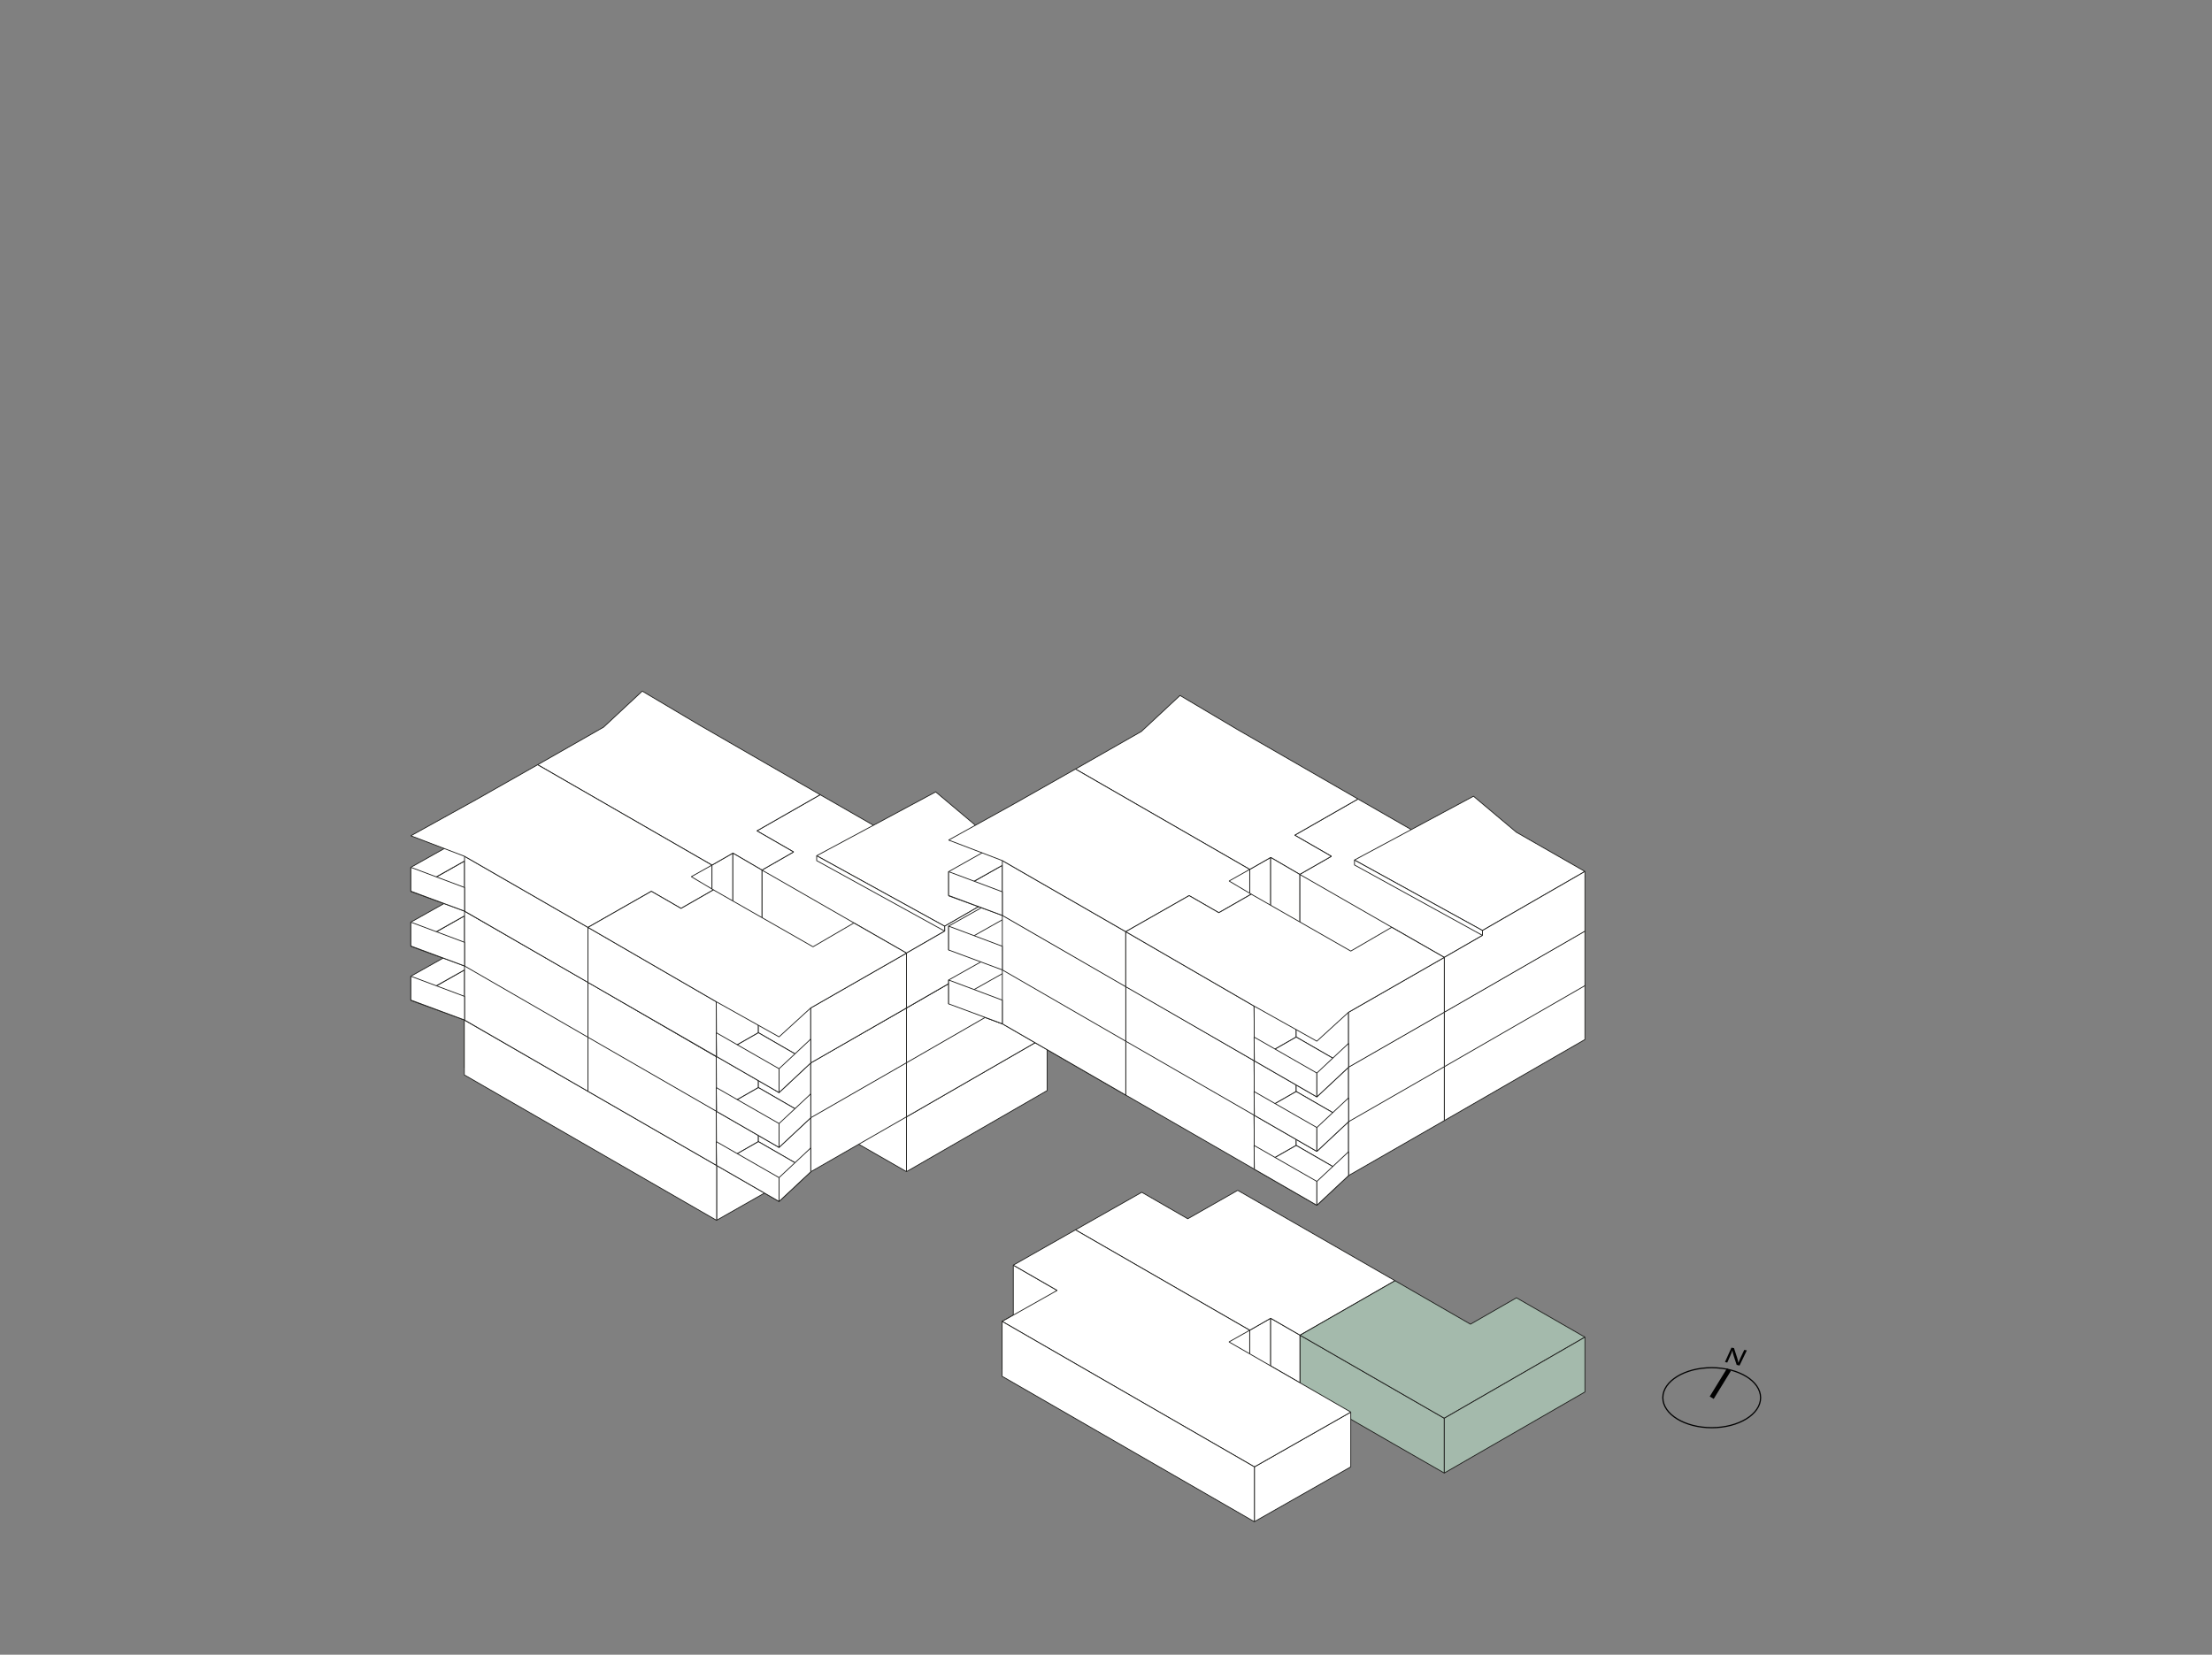 <?xml version="1.0" encoding="UTF-8"?><svg xmlns="http://www.w3.org/2000/svg" viewBox="0 0 700.98 524.52"><rect x="0" y="0" width="700.98" height="524.52" fill="#808080" stroke="none"/><defs><style>.cls-1{fill:none;stroke-width:.38px;}.cls-1,.cls-2{stroke:#010101;stroke-miterlimit:10;}.cls-3{fill:#fff;}.cls-3,.cls-4{stroke:#1d1d1b;stroke-linejoin:bevel;stroke-width:.25px;}.cls-4{fill:#a4baac;}.cls-2{fill:#dde9bc;stroke-width:1.47px;}.cls-5{fill:#010101;stroke-width:0px;}</style></defs><g id="EG_WHG3"><polygon class="cls-3" points="340.8 404.96 340.8 389.85 396.03 421.67 396.03 436.78 340.8 404.96"/><polygon class="cls-3" points="396.03 436.78 402.67 432.98 402.67 417.87 396.03 421.67 396.03 436.78"/><polygon class="cls-3" points="402.67 432.98 411.99 438.35 411.99 423.24 402.67 417.87 402.67 432.98"/><polygon class="cls-3" points="411.99 438.35 442.09 421.11 442.09 405.97 411.99 423.24 411.99 438.35"/><polygon class="cls-3" points="361.82 377.93 340.8 389.85 396.03 421.67 402.67 417.87 411.99 423.24 442.09 405.97 392.24 377.32 376.4 386.33 361.82 377.93"/><polygon class="cls-3" points="170.37 309.42 170.37 294.31 225.6 326.13 225.6 341.24 170.37 309.42"/><polygon class="cls-3" points="225.6 341.24 232.24 337.44 232.24 322.33 225.6 326.13 225.6 341.24"/><polygon class="cls-3" points="232.24 337.44 241.56 342.81 241.56 327.7 232.24 322.33 232.24 337.44"/><polygon class="cls-3" points="241.56 342.81 271.67 325.57 271.67 310.43 241.56 327.7 241.56 342.81"/><polygon class="cls-3" points="191.39 282.39 170.37 294.31 225.6 326.13 232.24 322.33 241.56 327.7 271.67 310.43 221.82 281.77 205.97 290.78 191.39 282.39"/></g><g id="EG_WHG2"><polygon class="cls-4" points="441.25 457.5 457.69 466.94 457.69 449.56 411.99 423.24 411.99 440.62 441.25 457.5"/><polygon class="cls-4" points="411.99 423.24 442.09 405.97 465.99 419.75 480.56 411.38 502.26 423.86 457.69 449.56 411.99 423.24"/><polygon class="cls-4" points="457.69 449.56 457.69 466.94 502.26 441.24 502.26 423.86 457.69 449.56"/><polygon class="cls-3" points="270.82 361.96 287.27 371.4 287.27 354.02 241.56 327.7 241.56 345.08 270.82 361.96"/><polygon class="cls-3" points="241.56 327.7 271.67 310.43 295.56 324.21 310.14 315.84 331.84 328.32 287.27 354.02 241.56 327.7"/><polygon class="cls-3" points="287.27 354.02 287.27 371.4 331.84 345.7 331.84 328.32 287.27 354.02"/></g><g id="EG_WHG1"><polygon class="cls-3" points="397.52 464.98 397.52 482.35 428.06 464.98 428.06 447.61 397.52 464.98"/><polygon class="cls-3" points="317.57 433.99 335.01 424.15 335.01 409.04 317.57 418.87 317.57 433.99"/><polygon class="cls-3" points="335.01 425.52 321.11 417.51 321.11 401.03 335.01 409.04 335.01 425.52"/><polygon class="cls-3" points="340.81 389.85 321.11 401.03 335.01 409.04 317.57 418.87 397.52 464.98 428.06 447.61 389.47 425.37 396.03 421.67 340.81 389.85"/><polygon class="cls-3" points="397.52 482.38 397.52 464.98 317.57 418.87 317.57 436.27 397.52 482.38"/><polygon class="cls-3" points="227.1 369.44 227.1 386.81 257.64 369.44 257.64 352.07 227.1 369.44"/><polygon class="cls-3" points="147.14 338.44 164.59 328.61 164.59 313.5 147.14 323.33 147.14 338.44"/><polygon class="cls-3" points="164.59 329.98 150.68 321.97 150.68 305.49 164.59 313.5 164.59 329.98"/><polygon class="cls-3" points="170.38 294.31 150.68 305.49 164.59 313.5 147.14 323.33 227.1 369.44 257.64 352.07 219.04 329.83 225.6 326.13 170.38 294.31"/><polygon class="cls-3" points="227.1 386.84 227.1 369.44 147.14 323.33 147.14 340.73 227.1 386.84"/></g><g id="_1OG_WHG2"><polygon class="cls-3" points="457.69 337.83 457.69 355.22 502.26 329.52 502.26 312.14 457.69 337.83"/><polygon class="cls-3" points="422.02 323.16 410.07 316.76 410.29 299.08 421.91 305.78 422.02 323.16"/><polygon class="cls-3" points="411.88 328.9 411.88 311.52 457.69 337.83 502.26 312.14 480.51 299.69 465.88 308.03 430.34 287.62 410.29 299.08 421.91 305.78 411.88 311.52 457.69 337.83 457.69 355.22 411.88 328.9"/><polygon class="cls-3" points="287.27 336.63 287.27 354.02 331.84 328.32 331.84 310.94 287.27 336.63"/><polygon class="cls-3" points="251.59 321.96 239.64 315.56 239.86 297.89 251.48 304.58 251.59 321.96"/><polygon class="cls-3" points="241.45 327.7 241.45 310.32 287.27 336.63 331.84 310.94 310.09 298.49 295.45 306.83 259.91 286.42 239.86 297.89 251.48 304.58 241.45 310.32 287.27 336.63 287.27 354.02 241.45 327.7"/></g><g id="_1OG_WHG3"><polygon class="cls-3" points="402.67 323.53 396.03 327.33 396.03 309.94 402.67 306.15 402.67 323.53"/><polygon class="cls-3" points="396.03 327.33 340.81 295.51 340.81 278.13 396.03 309.94 396.03 327.33"/><polygon class="cls-3" points="430.34 287.62 392.13 265.59 376.28 274.6 361.7 266.21 340.81 278.13 396.03 309.94 402.67 306.15 411.88 311.52 421.91 305.78 410.29 299.08 430.34 287.62"/><polygon class="cls-3" points="411.88 311.52 411.88 328.9 402.67 323.53 402.67 306.15 411.88 311.52"/><polygon class="cls-3" points="232.24 322.33 225.61 326.13 225.61 308.74 232.24 304.95 232.24 322.33"/><polygon class="cls-3" points="225.61 326.13 170.38 294.31 170.38 276.93 225.61 308.74 225.61 326.13"/><polygon class="cls-3" points="259.91 286.42 221.71 264.39 205.86 273.4 191.28 265.01 170.38 276.93 225.61 308.74 232.24 304.95 241.45 310.32 251.48 304.58 239.86 297.89 259.91 286.42"/><polygon class="cls-3" points="241.45 310.32 241.45 327.7 232.24 322.33 232.24 304.95 241.45 310.32"/></g><g id="_1OG_WHG4"><polygon class="cls-3" points="321.1 306.69 321.1 289.3 334.9 297.32 334.9 314.7 321.1 306.69"/><polygon class="cls-3" points="317.64 308.65 300.62 318.31 317.64 324.53 317.64 308.65"/><polygon class="cls-3" points="321.1 299.14 300.62 310.65 300.62 318.21 321.1 306.69 321.1 299.14"/><polygon class="cls-3" points="356.75 347.13 356.75 329.68 317.64 307.15 317.64 324.53 356.75 347.13"/><polygon class="cls-3" points="340.81 278.13 321.1 289.3 334.9 297.32 317.64 307.15 356.75 329.68 376.83 318.25 386.24 323.67 396.52 317.79 389.5 313.62 396.03 309.94 340.81 278.13"/><polygon class="cls-3" points="300.62 310.65 317.64 317.04 317.64 324.53 300.62 318.21 300.62 310.65"/><polygon class="cls-3" points="150.68 305.49 150.68 288.1 164.48 296.12 164.48 313.5 150.68 305.49"/><polygon class="cls-3" points="147.21 307.45 130.19 317.11 147.21 323.33 147.21 307.45"/><polygon class="cls-3" points="150.68 297.94 130.19 309.45 130.19 317.01 150.68 305.49 150.68 297.94"/><polygon class="cls-3" points="186.33 345.93 186.33 328.48 147.21 305.95 147.21 323.33 186.33 345.93"/><polygon class="cls-3" points="170.38 276.93 150.68 288.1 164.48 296.12 147.21 305.95 186.33 328.48 206.41 317.05 215.82 322.47 226.09 316.59 219.07 312.42 225.61 308.74 170.38 276.93"/><polygon class="cls-3" points="130.19 309.45 147.21 315.84 147.21 323.33 130.19 317.01 130.19 309.45"/></g><g id="_1OG_WHG1"><polygon class="cls-3" points="356.75 347.13 356.75 329.68 397.41 353.26 397.52 370.64 356.75 347.13"/><polygon class="cls-3" points="397.52 370.64 410.76 363.08 410.76 345.7 397.41 353.26 397.52 370.64"/><polygon class="cls-3" points="410.76 363.08 427.35 372.65 427.35 355.22 410.76 345.7 410.76 363.08"/><polygon class="cls-3" points="427.35 372.65 417.3 382.05 397.52 370.64 410.76 363.08 427.35 372.65"/><polygon class="cls-3" points="427.35 372.65 457.69 355.22 457.69 337.83 427.35 355.22 427.35 372.65"/><polygon class="cls-3" points="457.69 337.83 441.02 328.29 428.06 335.83 396.52 317.79 386.24 323.67 376.83 318.25 356.75 329.68 397.41 353.26 410.76 345.7 427.35 355.22 457.69 337.83"/><polygon class="cls-3" points="397.41 363.08 417.31 374.49 417.31 382.05 397.52 370.64 397.41 363.08"/><polygon class="cls-3" points="417.31 374.49 427.35 365.09 427.35 372.65 417.31 382.05 417.31 374.49"/><polygon class="cls-3" points="186.33 345.93 186.33 328.48 226.99 352.06 227.1 369.44 186.33 345.93"/><polygon class="cls-3" points="227.1 369.44 240.33 361.88 240.33 344.5 226.99 352.06 227.1 369.44"/><polygon class="cls-3" points="240.33 361.88 256.92 371.45 256.92 354.02 240.33 344.5 240.33 361.88"/><polygon class="cls-3" points="256.92 371.45 246.88 380.85 227.1 369.44 240.33 361.88 256.92 371.45"/><polygon class="cls-3" points="256.92 371.45 287.27 354.02 287.27 336.63 256.92 354.02 256.92 371.45"/><polygon class="cls-3" points="287.27 336.63 270.59 327.09 257.64 334.63 226.09 316.59 215.82 322.47 206.41 317.05 186.33 328.48 226.99 352.06 240.33 344.5 256.92 354.02 287.27 336.63"/><polygon class="cls-3" points="226.99 361.88 246.88 373.29 246.88 380.85 227.1 369.44 226.99 361.88"/><polygon class="cls-3" points="246.88 373.29 256.92 363.89 256.92 371.45 246.88 380.85 246.88 373.29"/></g><g id="_2OG_WHG2"><polygon class="cls-3" points="457.69 320.75 457.69 338.14 502.26 312.44 502.26 295.06 457.69 320.75"/><polygon class="cls-3" points="422.02 306.08 410.07 299.68 410.29 282.01 421.91 288.7 422.02 306.08"/><polygon class="cls-3" points="411.88 311.82 411.88 294.44 457.69 320.75 502.26 295.06 480.51 282.61 465.88 290.95 430.34 270.54 410.29 282.01 421.91 288.7 411.88 294.44 457.69 320.75 457.69 338.14 411.88 311.82"/><polygon class="cls-3" points="287.27 319.5 287.27 336.88 331.84 311.19 331.84 293.8 287.27 319.5"/><polygon class="cls-3" points="251.59 304.82 239.64 298.43 239.86 280.75 251.48 287.44 251.59 304.82"/><polygon class="cls-3" points="241.45 310.57 241.45 293.18 287.27 319.5 331.84 293.8 310.09 281.35 295.45 289.69 259.91 269.29 239.86 280.75 251.48 287.44 241.45 293.18 287.27 319.5 287.27 336.88 241.45 310.57"/><ellipse class="cls-1" cx="542.44" cy="443.05" rx="15.49" ry="9.51"/><line class="cls-2" x1="547.91" y1="434.15" x2="542.44" y2="443.05"/><path class="cls-5" d="m553.56,428.06l-2.3,4.81-.91-.22-.93-2.81c-.21-.64-.35-1.2-.42-1.74h-.02c-.21.64-.44,1.21-.77,1.92l-.85,1.89-.71-.17,2.04-4.55.81.14.91,2.78c.2.62.38,1.25.47,1.83h.03c.23-.6.48-1.18.86-1.97l.98-2.07.83.15Z"/></g><g id="_2OG_WHG3"><polygon class="cls-3" points="402.67 306.45 396.03 310.25 396.03 292.86 402.67 289.07 402.67 306.45"/><polygon class="cls-3" points="396.03 310.25 340.81 278.43 340.81 261.05 396.03 292.86 396.03 310.25"/><polygon class="cls-3" points="430.34 270.54 392.13 248.51 376.28 257.52 361.7 249.13 340.81 261.05 396.03 292.86 402.67 289.07 411.88 294.44 421.91 288.7 410.29 282.01 430.34 270.54"/><polygon class="cls-3" points="411.88 294.44 411.88 311.82 402.67 306.45 402.67 289.07 411.88 294.44"/><polygon class="cls-3" points="232.24 305.2 225.61 308.99 225.61 291.61 232.24 287.81 232.24 305.2"/><polygon class="cls-3" points="225.61 308.99 170.38 277.17 170.38 259.79 225.61 291.61 225.61 308.99"/><polygon class="cls-3" points="259.91 269.29 221.71 247.26 205.86 256.27 191.28 247.88 170.38 259.79 225.61 291.61 232.24 287.81 241.45 293.18 251.48 287.44 239.86 280.75 259.91 269.29"/><polygon class="cls-3" points="241.45 293.18 241.45 310.57 232.24 305.2 232.24 287.81 241.45 293.18"/></g><g id="_2OG_WHG4"><polygon class="cls-3" points="321.1 289.61 321.1 272.22 334.9 280.24 334.9 297.62 321.1 289.61"/><polygon class="cls-3" points="317.64 291.57 300.62 301.23 317.64 307.45 317.64 291.57"/><polygon class="cls-3" points="321.1 282.06 300.62 293.57 300.62 301.13 321.1 289.61 321.1 282.06"/><polygon class="cls-3" points="356.75 330.05 356.75 312.6 317.64 290.07 317.64 307.45 356.75 330.05"/><polygon class="cls-3" points="340.81 261.05 321.1 272.22 334.9 280.24 317.64 290.07 356.75 312.6 376.83 301.17 386.24 306.59 396.52 300.71 389.5 296.54 396.03 292.86 340.81 261.05"/><polygon class="cls-3" points="300.62 293.57 317.64 299.96 317.64 307.45 300.62 301.13 300.62 293.57"/><polygon class="cls-3" points="150.68 288.35 150.68 270.97 164.48 278.99 164.48 296.37 150.68 288.35"/><polygon class="cls-3" points="147.21 290.32 130.19 299.97 147.21 306.2 147.21 290.32"/><polygon class="cls-3" points="150.68 280.81 130.19 292.31 130.19 299.87 150.68 288.35 150.68 280.81"/><polygon class="cls-3" points="186.33 328.8 186.33 311.35 147.21 288.81 147.21 306.2 186.33 328.8"/><polygon class="cls-3" points="170.38 259.79 150.68 270.97 164.48 278.99 147.21 288.81 186.33 311.35 206.41 299.91 215.82 305.34 226.09 299.46 219.07 295.28 225.61 291.61 170.38 259.79"/><polygon class="cls-3" points="130.19 292.31 147.21 298.7 147.21 306.2 130.19 299.87 130.19 292.31"/></g><g id="_2OG_WHG1"><polygon class="cls-3" points="356.75 330.05 356.75 312.6 397.41 336.18 397.52 353.56 356.75 330.05"/><polygon class="cls-3" points="397.52 353.56 410.76 346 410.76 328.62 397.41 336.18 397.52 353.56"/><polygon class="cls-3" points="410.76 346 427.35 355.57 427.35 338.14 410.76 328.62 410.76 346"/><polygon class="cls-3" points="427.35 355.57 417.3 364.97 397.52 353.56 410.76 346 427.35 355.57"/><polygon class="cls-3" points="427.35 355.57 457.69 338.14 457.69 320.75 427.35 338.14 427.35 355.57"/><polygon class="cls-3" points="457.69 320.75 441.02 311.21 428.06 318.75 396.52 300.71 386.24 306.59 376.83 301.17 356.75 312.6 397.41 336.18 410.76 328.62 427.35 338.14 457.69 320.75"/><polygon class="cls-3" points="397.41 346 417.31 357.41 417.31 364.97 397.52 353.56 397.41 346"/><polygon class="cls-3" points="417.31 357.41 427.35 348.01 427.35 355.57 417.31 364.97 417.31 357.41"/><polygon class="cls-3" points="186.33 328.8 186.33 311.35 226.99 334.93 227.1 352.31 186.33 328.8"/><polygon class="cls-3" points="227.1 352.31 240.33 344.75 240.33 327.36 226.99 334.93 227.1 352.31"/><polygon class="cls-3" points="240.33 344.75 256.92 354.32 256.92 336.88 240.33 327.36 240.33 344.75"/><polygon class="cls-3" points="256.92 354.32 246.88 363.71 227.1 352.31 240.33 344.75 256.92 354.32"/><polygon class="cls-3" points="256.92 354.32 287.27 336.88 287.27 319.5 256.92 336.88 256.92 354.32"/><polygon class="cls-3" points="287.27 319.5 270.59 309.96 257.64 317.5 226.09 299.46 215.82 305.34 206.41 299.91 186.33 311.35 226.99 334.93 240.33 327.36 256.92 336.88 287.27 319.5"/><polygon class="cls-3" points="226.99 344.75 246.88 356.15 246.88 363.71 227.1 352.31 226.99 344.75"/><polygon class="cls-3" points="246.88 356.15 256.92 346.76 256.92 354.32 246.88 363.71 246.88 356.15"/></g><g id="A_3OG"><polygon class="cls-3" points="251.59 287.44 239.64 281.04 239.86 263.37 251.48 270.06 251.59 287.44"/><polygon class="cls-3" points="241.45 293.18 241.45 275.8 287.26 302.12 331.84 276.42 310.08 263.97 296.52 252.57 278.41 262.53 259.91 251.91 239.86 263.37 251.48 270.06 241.45 275.8 287.26 302.12 287.26 319.5 241.45 293.18"/><polyline class="cls-3" points="331.84 274.87 310.08 262.42 296.52 251.02 258.8 271.25 299.35 293.6 331.84 274.87"/><polygon class="cls-3" points="299.35 293.6 299.37 295.15 287.26 302.12 287.26 319.5 331.84 293.8 331.84 274.87 299.35 293.6"/><polygon class="cls-3" points="258.8 272.81 299.37 295.15 299.37 293.6 258.8 271.26 258.8 272.81"/><polygon class="cls-3" points="232.24 287.81 225.61 291.61 225.61 274.23 232.24 270.43 232.24 287.81"/><polygon class="cls-3" points="225.61 291.61 170.38 259.79 170.38 242.41 225.61 274.23 225.61 291.61"/><polygon class="cls-3" points="259.91 251.91 221.71 229.87 203.53 219.08 191.28 230.49 170.38 242.41 225.61 274.23 232.24 270.43 241.45 275.8 251.48 270.06 239.86 263.37 259.91 251.91"/><polygon class="cls-3" points="241.45 275.8 241.45 293.18 232.24 287.81 232.24 270.43 241.45 275.8"/><polygon class="cls-3" points="150.68 270.97 150.68 253.59 164.48 261.6 164.48 278.99 150.68 270.97"/><polygon class="cls-3" points="147.21 272.94 130.19 282.59 147.21 288.81 147.21 272.94"/><polygon class="cls-3" points="150.68 263.43 130.19 274.93 130.19 282.49 150.68 270.97 150.68 263.43"/><polygon class="cls-3" points="186.33 311.41 186.33 293.97 147.21 271.43 147.21 288.81 186.33 311.41"/><polygon class="cls-3" points="170.38 242.41 150.68 253.59 130.19 264.93 147.21 271.43 186.33 293.97 206.41 282.53 215.82 287.96 226.09 282.08 219.07 277.9 225.61 274.23 170.38 242.41"/><polygon class="cls-3" points="130.19 274.93 147.21 281.32 147.21 288.81 130.19 282.49 130.19 274.93"/><polygon class="cls-3" points="186.33 311.41 186.33 293.97 226.99 317.54 227.1 334.92 186.33 311.41"/><polygon class="cls-3" points="227.1 334.92 240.33 327.36 240.33 309.98 226.99 317.54 227.1 334.92"/><polygon class="cls-3" points="240.33 327.36 256.92 336.94 256.92 319.5 240.33 309.98 240.33 327.36"/><polygon class="cls-3" points="256.92 336.94 246.88 346.33 227.1 334.92 240.33 327.36 256.92 336.94"/><polygon class="cls-3" points="256.92 336.94 287.27 319.5 287.27 302.12 256.92 319.5 256.92 336.94"/><polygon class="cls-3" points="287.27 302.12 270.59 292.57 257.64 300.12 226.09 282.08 215.82 287.96 206.41 282.53 186.33 293.97 226.99 317.54 246.88 328.67 256.92 319.5 287.27 302.12"/><polygon class="cls-3" points="226.99 327.36 246.88 338.77 246.88 346.33 227.1 334.92 226.99 327.36"/><polygon class="cls-3" points="246.88 338.77 256.92 329.38 256.92 336.94 246.88 346.33 246.88 338.77"/><polygon class="cls-3" points="321.1 299.14 300.62 310.65 300.62 318.21 321.1 306.69 321.1 299.14"/><polygon class="cls-3" points="356.75 347.13 356.75 329.68 317.64 307.15 317.64 324.53 356.75 347.13"/><polygon class="cls-3" points="300.62 310.65 317.64 317.04 317.64 324.53 300.62 318.21 300.62 310.65"/><polygon class="cls-3" points="321.1 282.06 300.62 293.57 300.62 301.13 321.1 289.61 321.1 282.06"/><polygon class="cls-3" points="356.75 330.05 356.75 312.6 317.64 290.07 317.64 307.45 356.75 330.05"/><polygon class="cls-3" points="300.62 293.57 317.64 299.96 317.64 307.45 300.62 301.13 300.62 293.57"/></g><g id="Ebene_30"><polygon class="cls-3" points="422.02 288.81 410.07 282.41 410.29 264.74 421.91 271.43 422.02 288.81"/><polygon class="cls-3" points="411.88 294.55 411.88 277.17 457.69 303.48 502.26 277.79 480.51 265.34 466.95 253.94 448.84 263.9 430.34 253.27 410.29 264.74 421.91 271.43 411.88 277.17 457.69 303.48 457.69 320.87 411.88 294.55"/><polyline class="cls-3" points="502.26 276.24 480.51 263.79 466.95 252.39 429.23 272.62 469.78 294.96 502.26 276.24"/><polygon class="cls-3" points="469.78 294.96 469.8 296.51 457.69 303.48 457.69 320.87 502.26 295.17 502.26 276.24 469.78 294.96"/><polygon class="cls-3" points="429.23 274.18 469.8 296.51 469.8 294.96 429.23 272.63 429.23 274.18"/><polygon class="cls-3" points="402.67 289.18 396.03 292.98 396.03 275.59 402.67 271.8 402.67 289.18"/><polygon class="cls-3" points="396.03 292.98 340.81 261.16 340.81 243.78 396.03 275.59 396.03 292.98"/><polygon class="cls-3" points="430.34 253.27 392.13 231.24 373.95 220.45 361.7 231.86 340.81 243.78 396.03 275.59 402.67 271.8 411.88 277.17 421.91 271.43 410.29 264.74 430.34 253.27"/><polygon class="cls-3" points="411.88 277.17 411.88 294.55 402.67 289.18 402.67 271.8 411.88 277.17"/><polygon class="cls-3" points="321.1 272.34 321.1 254.95 334.9 262.97 334.9 280.35 321.1 272.34"/><polygon class="cls-3" points="317.64 274.3 300.62 283.96 317.64 290.18 317.64 274.3"/><polygon class="cls-3" points="321.1 264.79 300.62 276.3 300.62 283.86 321.1 272.34 321.1 264.79"/><polygon class="cls-3" points="356.75 312.78 356.75 295.33 317.64 272.8 317.64 290.18 356.75 312.78"/><polygon class="cls-3" points="340.81 243.78 321.1 254.95 300.62 266.29 317.64 272.8 356.75 295.33 376.83 283.9 386.24 289.32 396.52 283.44 389.5 279.27 396.03 275.59 340.81 243.78"/><polygon class="cls-3" points="300.62 276.3 317.64 282.69 317.64 290.18 300.62 283.86 300.62 276.3"/><polygon class="cls-3" points="356.75 312.78 356.75 295.33 397.41 318.91 397.52 336.29 356.75 312.78"/><polygon class="cls-3" points="397.52 336.29 410.76 328.73 410.76 311.35 397.41 318.91 397.52 336.29"/><polygon class="cls-3" points="410.76 328.73 427.35 338.3 427.35 320.87 410.76 311.35 410.76 328.73"/><polygon class="cls-3" points="427.35 338.3 417.3 347.7 397.52 336.29 410.76 328.73 427.35 338.3"/><polygon class="cls-3" points="427.35 338.3 457.69 320.87 457.69 303.48 427.35 320.87 427.35 338.3"/><polygon class="cls-3" points="457.69 303.48 441.02 293.94 428.06 301.48 396.52 283.44 386.24 289.32 376.83 283.9 356.75 295.33 397.41 318.91 417.3 330.04 427.35 320.87 457.69 303.48"/><polygon class="cls-3" points="397.41 328.73 417.31 340.14 417.31 347.7 397.52 336.29 397.41 328.73"/><polygon class="cls-3" points="417.31 340.14 427.35 330.74 427.35 338.3 417.31 347.7 417.31 340.14"/></g></svg>
